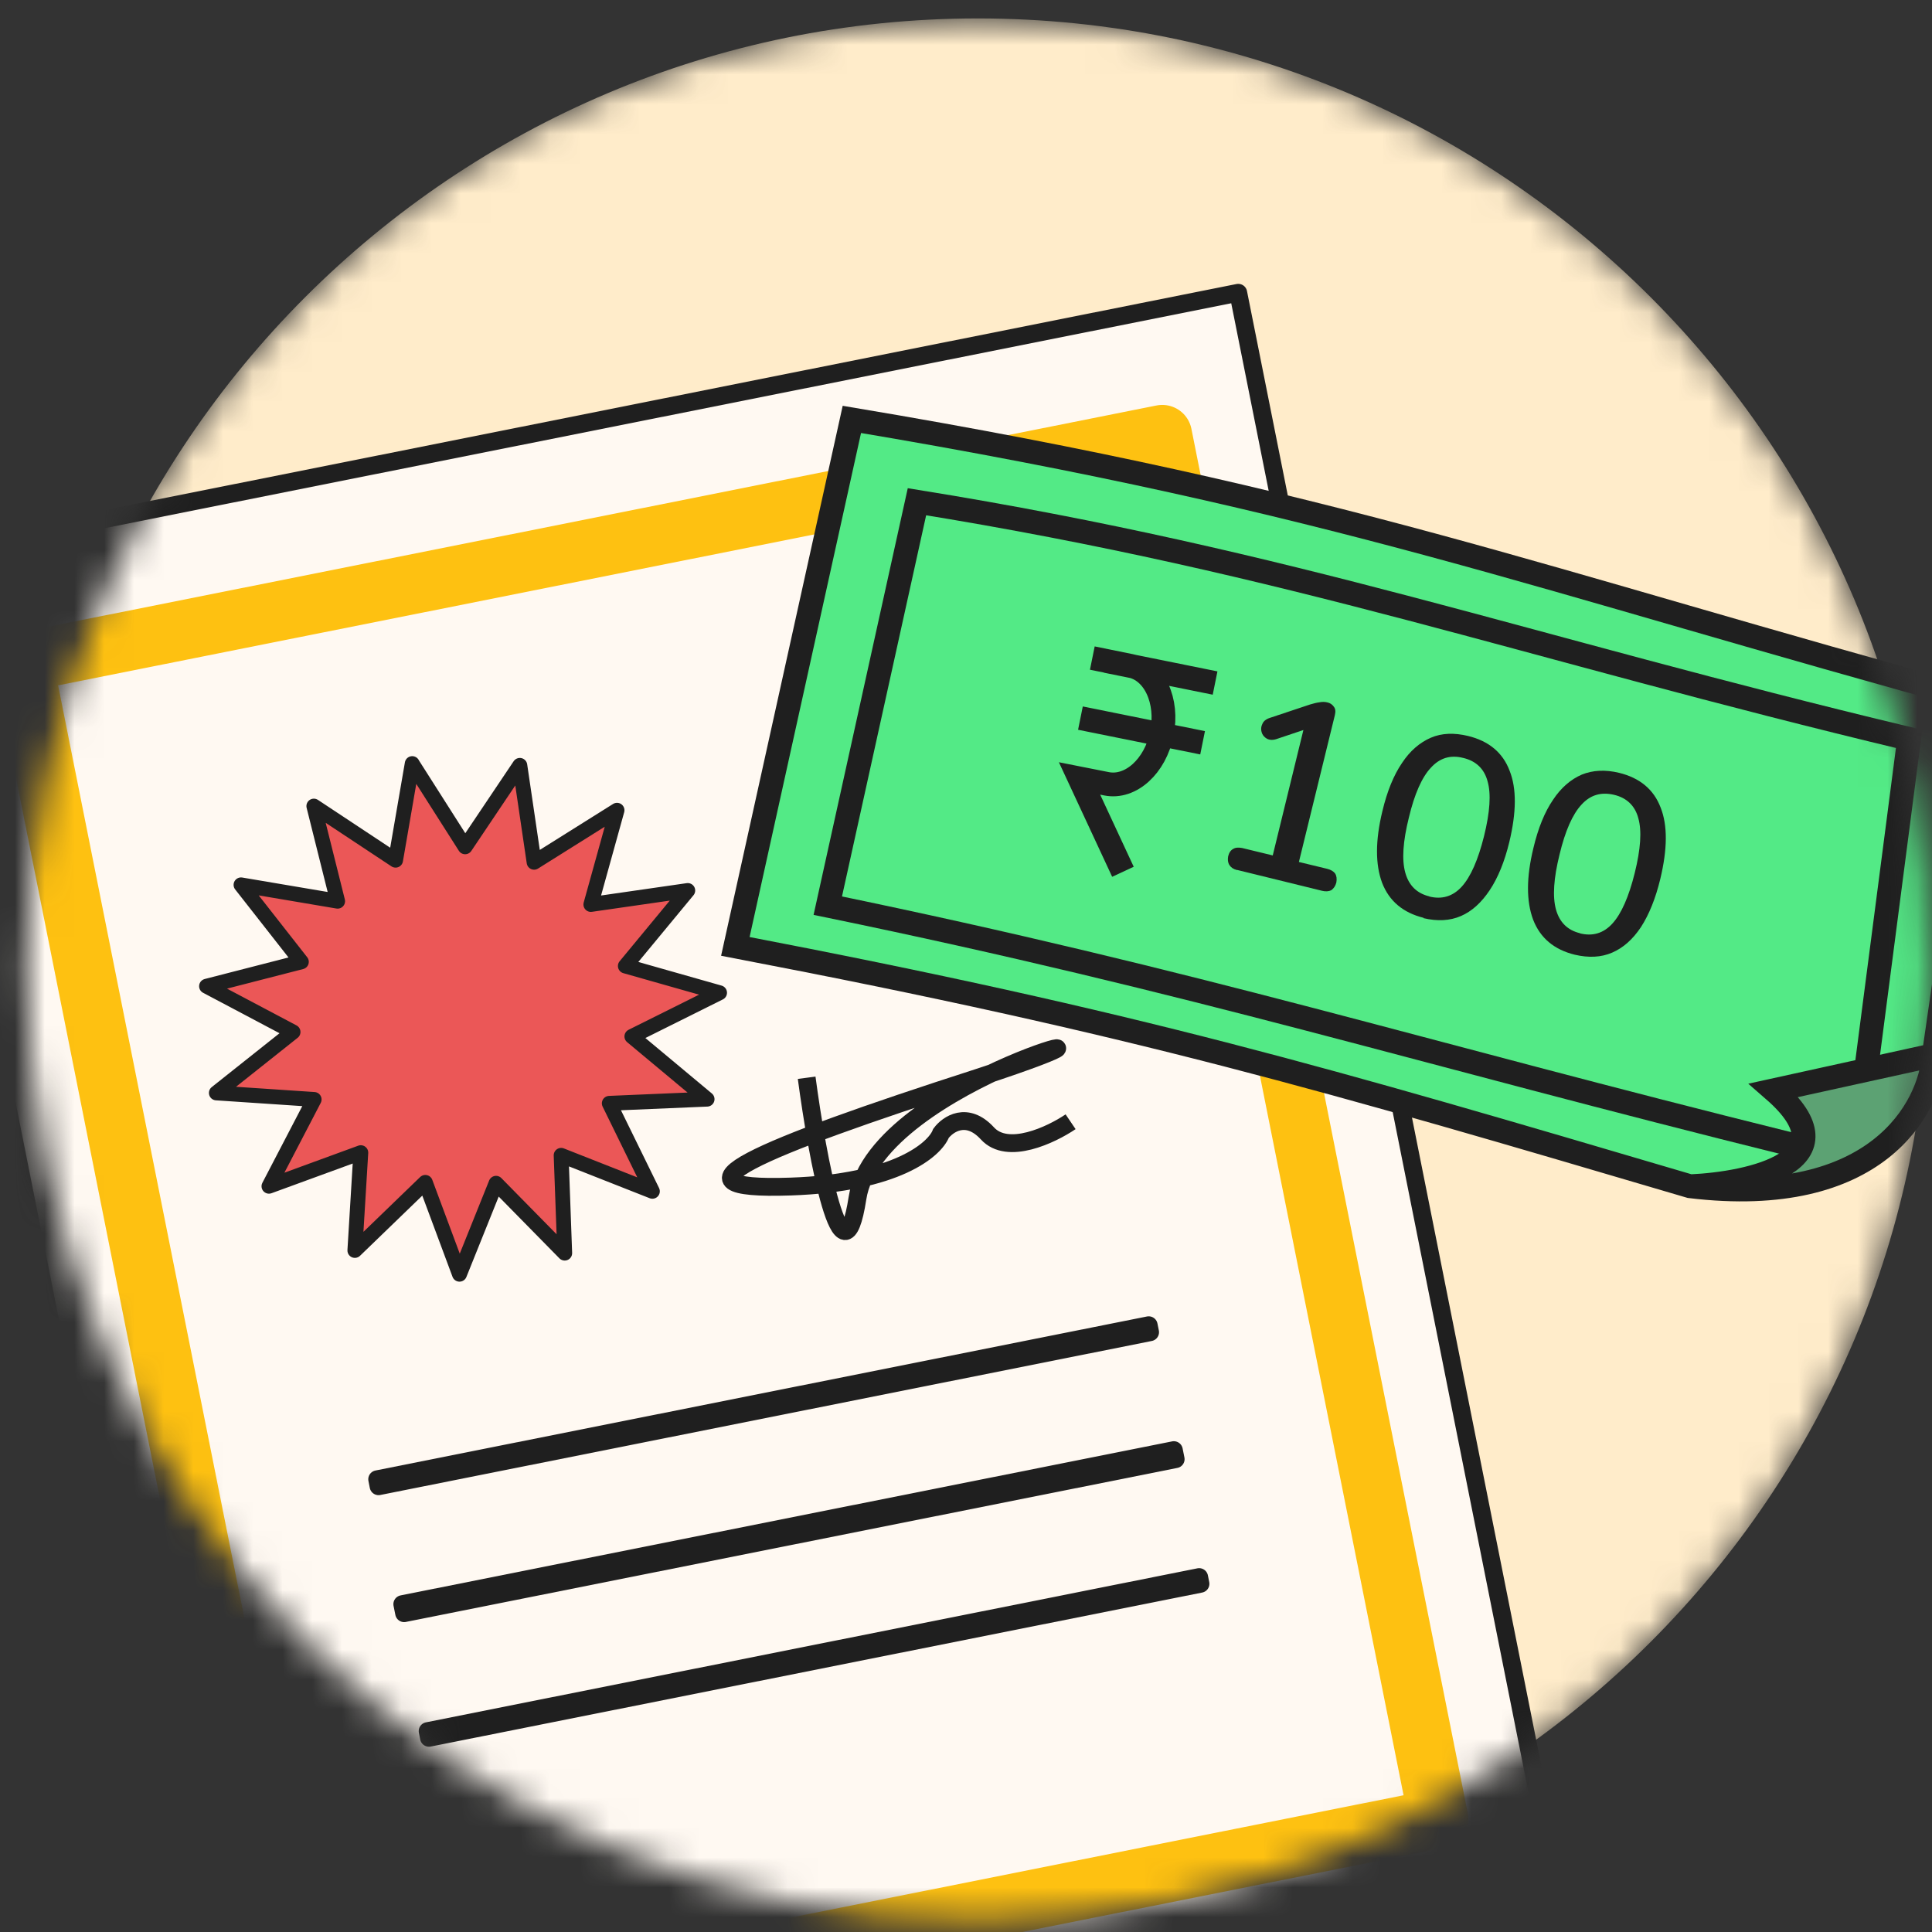 <svg width="65" height="65" viewBox="0 0 65 65" fill="none" xmlns="http://www.w3.org/2000/svg">
<rect x="0" y="0" width="65" height="65" fill="#333333" stroke="none"/>
<mask id="mask0_1980_2242" style="mask-type:luminance" maskUnits="userSpaceOnUse" x="0" y="0" width="65" height="65">
<path d="M32.9 0.62C50.57 0.62 64.9 14.95 64.9 32.62C64.9 50.29 50.57 64.62 32.9 64.62C15.23 64.62 0.9 50.29 0.9 32.62C0.9 14.95 15.23 0.62 32.9 0.62Z" fill="white"/>
</mask>
<g mask="url(#mask0_1980_2242)">
<path d="M32.9 64.62C50.574 64.62 64.9 50.293 64.9 32.62C64.9 14.947 50.574 0.62 32.9 0.62C15.227 0.62 0.9 14.947 0.9 32.62C0.9 50.293 15.227 64.62 32.9 64.62Z" fill="#FFECCA"/>
<path d="M41.659 9.85L-3.422 18.85L7.514 73.629L52.594 64.629L41.659 9.85Z" fill="#FFF9F2" stroke="#1F1F1F" stroke-width="0.6" stroke-linejoin="round"/>
<path d="M39.103 14.623L0.779 22.273L10.075 68.835L48.398 61.184L39.103 14.623Z" fill="#FFF9F2" stroke="#FEC111" stroke-width="2" stroke-linejoin="round"/>
<path d="M13.879 25.71L15.649 28.49L17.489 25.75L17.969 29.01L20.759 27.26L19.879 30.43L23.139 29.96L21.039 32.5L24.209 33.4L21.259 34.87L23.789 36.98L20.499 37.12L21.949 40.08L18.879 38.87L18.999 42.16L16.689 39.81L15.459 42.87L14.309 39.78L11.939 42.07L12.139 38.78L9.049 39.91L10.569 36.99L7.279 36.77L9.859 34.72L6.949 33.18L10.139 32.36L8.109 29.77L11.359 30.32L10.559 27.12L13.309 28.94L13.869 25.69L13.879 25.71Z" fill="#EB5757" stroke="#1F1F1F" stroke-width="0.5" stroke-linejoin="round"/>
<path d="M38.647 44.586L12.69 49.768L12.736 50.003L38.694 44.821L38.647 44.586Z" fill="#FFF9F2" stroke="#1F1F1F" stroke-width="0.6" stroke-linejoin="round"/>
<path d="M39.493 48.788L13.535 53.97L13.596 54.274L39.554 49.092L39.493 48.788Z" fill="#FFF9F2" stroke="#1F1F1F" stroke-width="0.6" stroke-linejoin="round"/>
<path d="M40.344 53.059L14.387 58.241L14.432 58.467L40.389 53.285L40.344 53.059Z" fill="#FFF9F2" stroke="#1F1F1F" stroke-width="0.6" stroke-linejoin="round"/>
<path d="M27.139 36.26C27.499 38.96 28.349 43.54 28.849 40.31C29.469 36.26 40.519 33.77 32.899 36.26C25.429 38.67 22.159 40.07 26.599 39.92C30.149 39.8 31.449 38.68 31.659 38.13C31.889 37.82 32.529 37.38 33.219 38.13C33.899 38.88 35.369 38.18 36.019 37.74" stroke="#1F1F1F" stroke-width="0.6"/>
<path fill-rule="evenodd" clip-rule="evenodd" d="M24.729 31.84C38.319 34.43 44.539 36.28 56.849 39.91C58.919 39.82 62.389 39.05 59.669 36.68L65.039 35.5L66.759 23.61C51.649 19.49 45.049 16.87 28.639 14.12L24.719 31.85L24.729 31.84Z" fill="#53EA86"/>
<path d="M56.859 39.91C63.139 40.67 64.939 37.28 65.059 35.49L59.689 36.67C62.409 39.04 58.939 39.81 56.869 39.9L56.859 39.91Z" fill="#5CA273"/>
<path d="M56.86 39.91C44.55 36.28 38.32 34.44 24.74 31.84L28.66 14.11C45.08 16.86 51.67 19.48 66.78 23.6L65.06 35.49C64.94 37.28 63.14 40.67 56.86 39.91ZM56.86 39.91C58.93 39.82 62.4 39.05 59.68 36.68L65.05 35.5" stroke="#1F1F1F" stroke-width="0.8"/>
<path d="M60.29 38.51C47.62 35.37 40.32 33.04 27.85 30.47L30.85 16.88C43.54 18.93 51.19 21.74 64.23 24.86L62.79 35.94" stroke="#1F1F1F" stroke-width="0.8"/>
<path d="M37.78 29.33L36.32 26.19L37.23 26.37C38.04 26.53 38.87 25.78 39.09 24.68C39.31 23.58 38.84 22.56 38.03 22.4L36.75 22.14M36.35 24.16L40.46 24.99M37.22 22.24L40.88 22.98" stroke="#1F1F1F" stroke-width="0.8"/>
<path d="M41.61 29.27C41.49 29.24 41.41 29.18 41.36 29.1C41.31 29.02 41.3 28.92 41.32 28.81C41.35 28.69 41.4 28.61 41.49 28.56C41.57 28.51 41.67 28.51 41.79 28.53L42.82 28.78L43.92 24.28L44.36 24.39L42.93 24.87C42.83 24.9 42.74 24.9 42.66 24.87C42.59 24.84 42.53 24.79 42.49 24.73C42.45 24.67 42.43 24.59 42.43 24.52C42.43 24.44 42.46 24.37 42.5 24.3C42.55 24.23 42.63 24.18 42.73 24.15L44.08 23.7C44.19 23.67 44.29 23.64 44.38 23.63C44.48 23.61 44.57 23.61 44.65 23.63C44.75 23.65 44.82 23.7 44.87 23.77C44.93 23.84 44.94 23.93 44.91 24.06L43.7 29L44.65 29.23C44.77 29.26 44.86 29.31 44.92 29.39C44.97 29.47 44.98 29.57 44.96 29.69C44.93 29.81 44.87 29.89 44.79 29.95C44.71 29.99 44.6 30 44.48 29.97L41.63 29.27H41.61Z" fill="#1F1F1F"/>
<path d="M47.899 30.88C47.209 30.71 46.739 30.32 46.499 29.7C46.269 29.08 46.269 28.28 46.509 27.29C46.669 26.62 46.889 26.08 47.169 25.67C47.439 25.26 47.769 24.98 48.139 24.82C48.509 24.66 48.929 24.65 49.389 24.76C50.089 24.93 50.559 25.32 50.789 25.93C51.029 26.53 51.019 27.33 50.779 28.33C50.619 28.99 50.399 29.53 50.119 29.95C49.839 30.37 49.519 30.66 49.149 30.82C48.779 30.98 48.359 31 47.889 30.89L47.899 30.88ZM48.079 30.16C48.509 30.27 48.879 30.16 49.179 29.83C49.479 29.5 49.729 28.93 49.929 28.13C50.129 27.32 50.169 26.71 50.049 26.29C49.939 25.87 49.659 25.6 49.229 25.5C48.799 25.39 48.439 25.5 48.139 25.83C47.839 26.15 47.589 26.71 47.399 27.51C47.199 28.31 47.159 28.93 47.279 29.36C47.399 29.79 47.669 30.06 48.099 30.16H48.079Z" fill="#1F1F1F"/>
<path d="M52.98 32.12C52.289 31.95 51.819 31.56 51.58 30.94C51.349 30.32 51.349 29.52 51.59 28.53C51.749 27.86 51.969 27.32 52.249 26.91C52.52 26.5 52.849 26.22 53.219 26.06C53.59 25.91 54.01 25.89 54.469 26C55.169 26.17 55.639 26.56 55.87 27.17C56.109 27.77 56.099 28.57 55.859 29.57C55.7 30.23 55.48 30.77 55.209 31.19C54.929 31.61 54.609 31.89 54.239 32.05C53.87 32.21 53.45 32.23 52.98 32.12ZM53.15 31.4C53.58 31.51 53.95 31.4 54.249 31.07C54.55 30.74 54.8 30.17 54.999 29.37C55.2 28.56 55.239 27.95 55.12 27.53C55.01 27.11 54.73 26.84 54.3 26.74C53.87 26.64 53.51 26.74 53.209 27.07C52.91 27.39 52.66 27.95 52.469 28.75C52.27 29.55 52.23 30.17 52.349 30.6C52.469 31.03 52.739 31.3 53.169 31.4H53.15Z" fill="#1F1F1F"/>
</g>
</svg>
